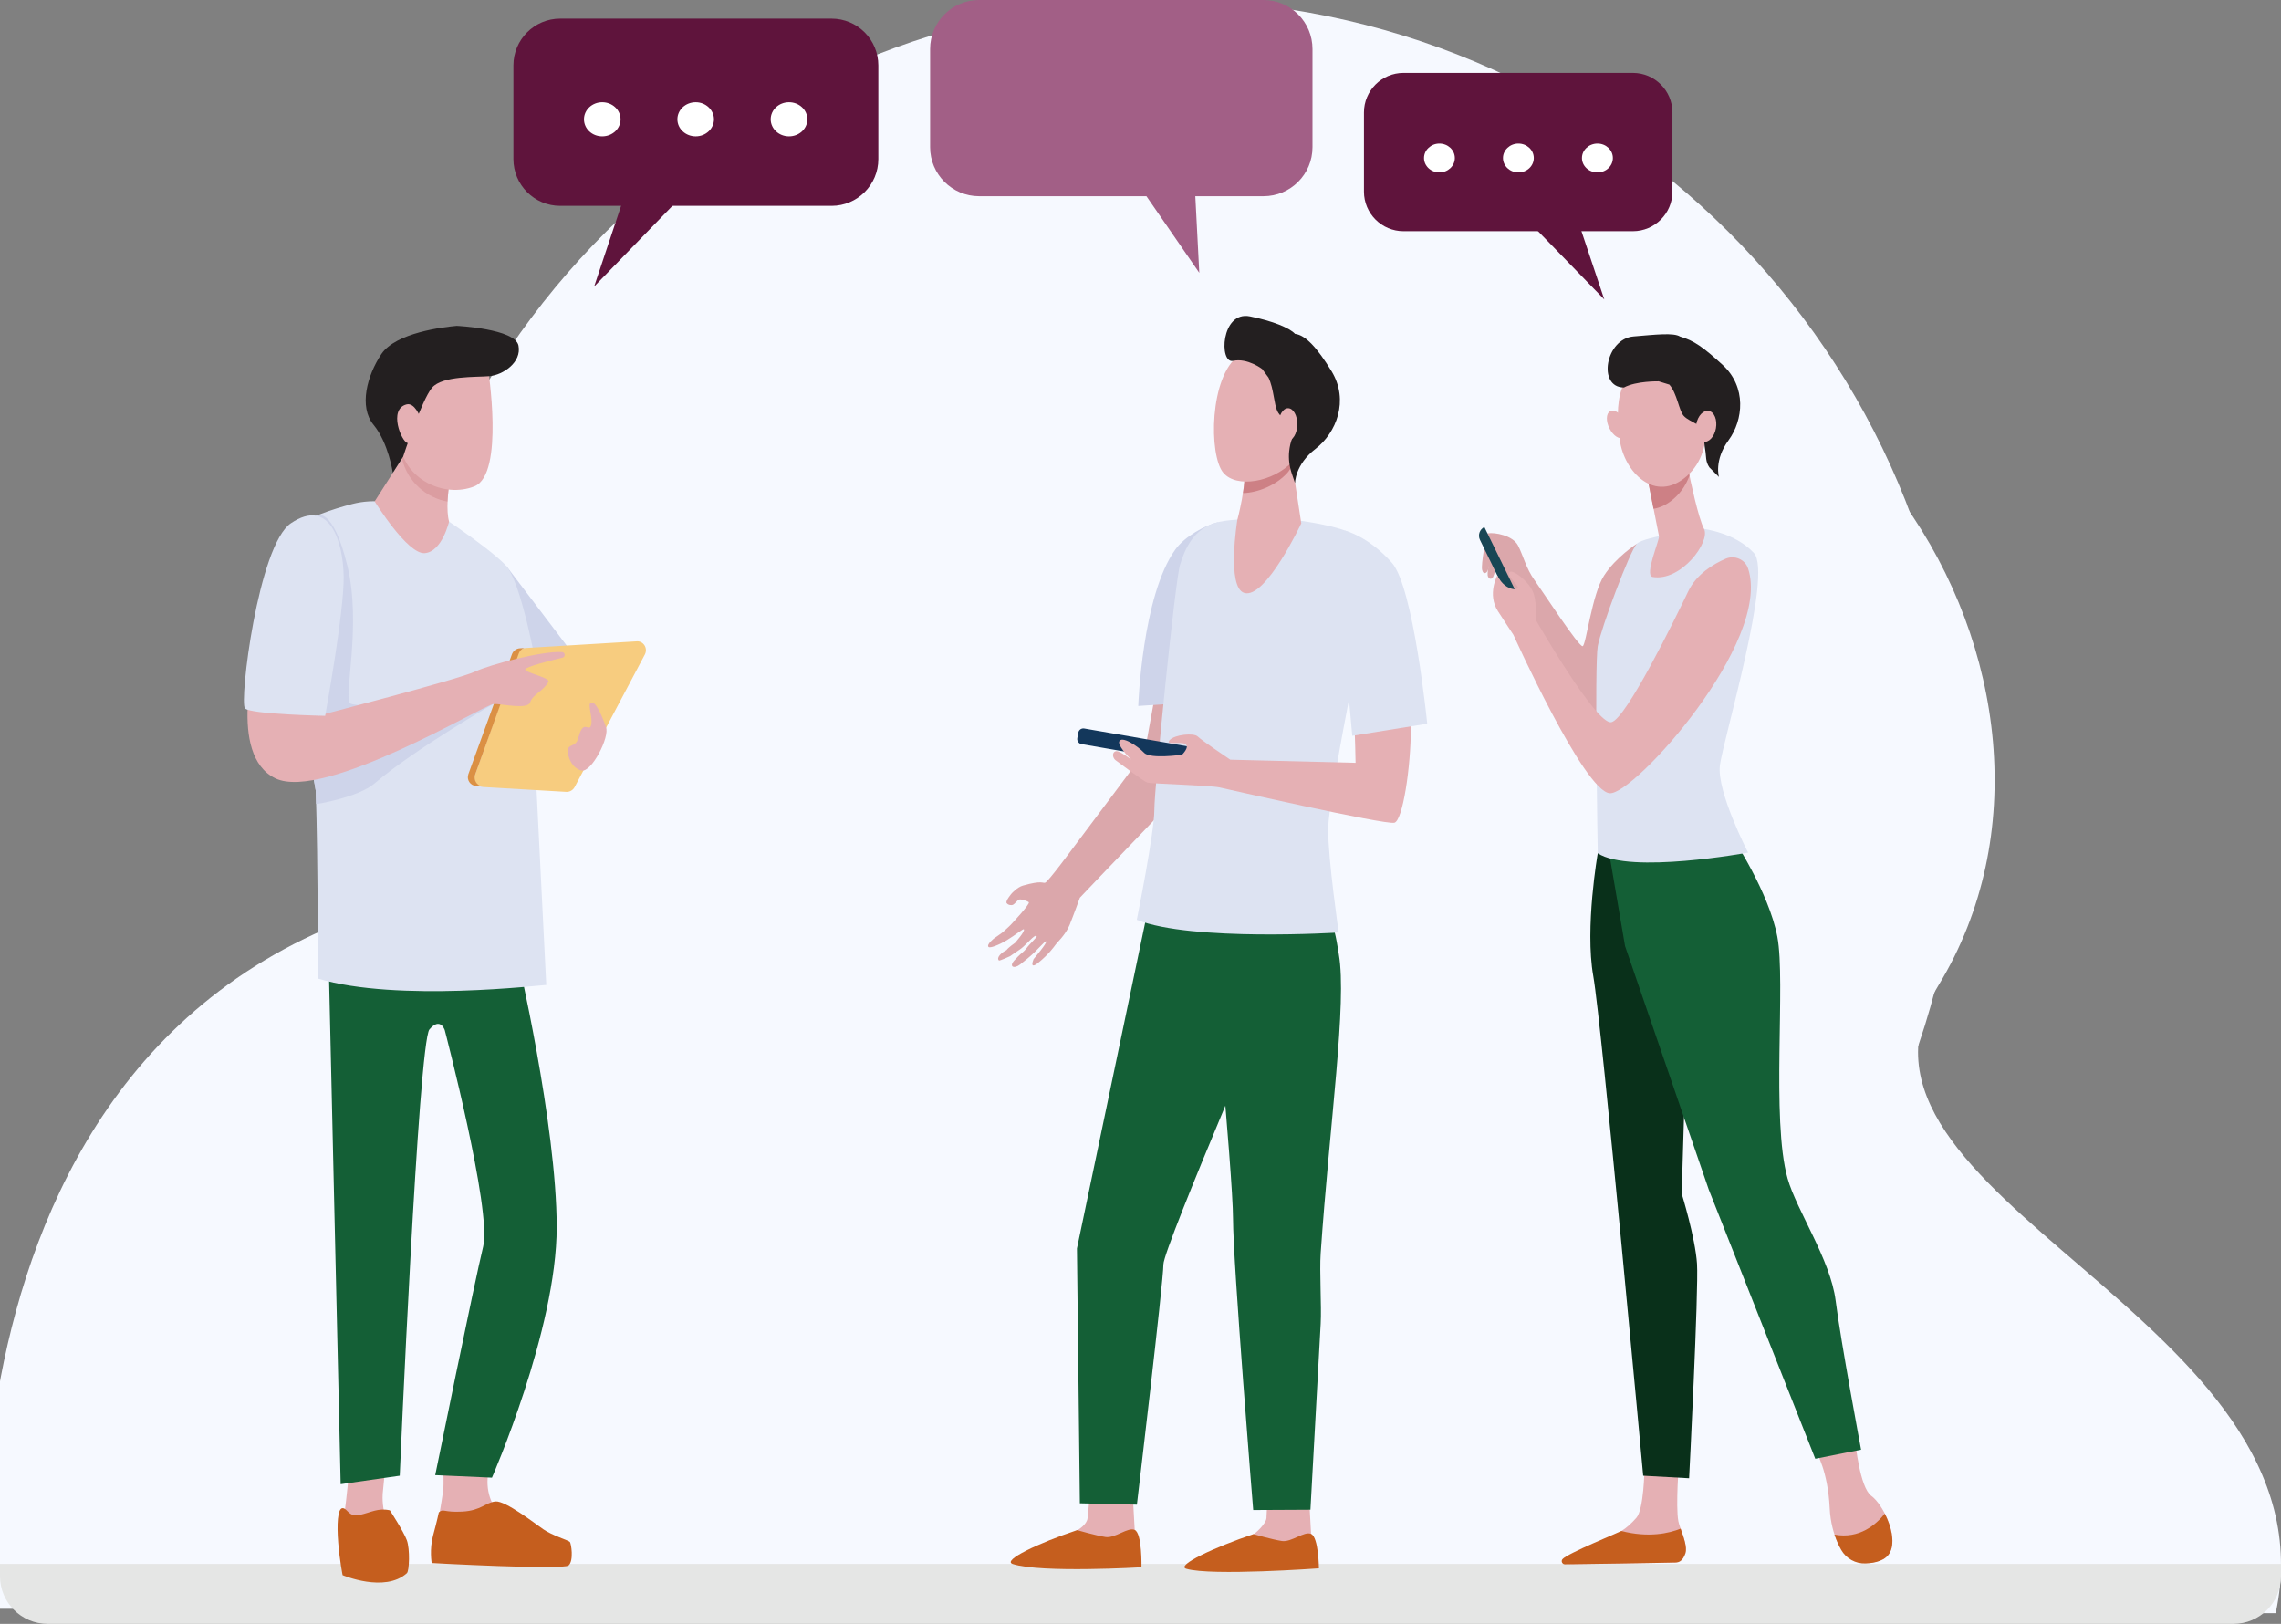 <svg width="427" height="304" viewBox="0 0 427 304" fill="none" xmlns="http://www.w3.org/2000/svg">
<rect x="0" y="0" width="427" height="304" fill="#808080" stroke="none"/>
<g clip-path="url(#clip0_17_2567)">
<path d="M-2.664 301.171C-2.664 301.171 -15.254 164.069 113.611 164.069C252.819 164.069 171.553 84.101 263.6 60.999C344.817 40.604 396.72 128.915 362.908 184.415C338.582 224.35 437.89 246.476 426.008 302L-2.664 301.171Z" fill="#F6F9FF"/>
<path d="M218.5 296C300.514 296 367 229.738 367 148C367 66.262 300.514 0 218.5 0C136.486 0 70 66.262 70 148C70 229.738 136.486 296 218.5 296Z" fill="#F6F9FF"/>
<path d="M418.094 304H8.925C3.997 304 0 300.004 0 295.077V292.778H427V295.077C427 300.022 423.021 304 418.094 304Z" fill="#E5E6E5"/>
<path d="M307.566 107.185L306.379 101.82C306.379 101.82 302.51 104.265 300.265 107.769C298.002 111.272 296.943 120.615 296.286 120.961C295.648 121.308 288.512 110.323 287.252 108.59C285.701 106.455 285.135 103.991 284.168 102.112C283.2 100.251 279.806 99.612 278.51 99.849C277.214 100.086 280.28 105.542 280.28 105.542C280.28 105.542 288.019 118.972 290.592 126.326C293.166 133.68 301.214 137.183 302.51 136.143C303.806 135.085 307.566 107.185 307.566 107.185Z" fill="#DBA7AB"/>
<path d="M284.095 103.152C284.095 103.152 283.767 101.747 282.909 101.455C282.033 101.163 280.536 101.418 280.427 101.455C280.335 101.491 278.656 100.579 278.656 100.579L280.043 103.152C280.043 103.152 282.744 106.327 283.639 105.141C284.551 103.955 284.095 103.152 284.095 103.152Z" fill="#DBA7AB"/>
<path d="M278.181 100.689C278.181 100.689 277.214 105.652 277.451 106.692C277.707 107.732 278.327 107.166 278.437 106.947C278.911 106.017 279.258 102.842 279.258 102.842L278.181 100.689Z" fill="#DBA7AB"/>
<path d="M280.28 104.813C280.28 104.813 279.824 107.896 279.331 108.243C279.021 108.48 278.619 108.334 278.492 107.714C278.364 107.093 279.112 103.298 279.112 103.298L280.28 104.813Z" fill="#DBA7AB"/>
<path d="M283.128 113.553L284.752 112.768L277.871 98.663C276.977 99.101 276.612 100.178 277.05 101.072L283.128 113.553Z" fill="#184655"/>
<path d="M347.316 269.987C347.316 269.987 348.156 278.472 350.291 280.023C352.445 281.574 355.31 287.34 353.868 290.461C353.412 291.428 352.518 291.993 351.514 292.303C348.502 293.234 345.29 291.665 343.995 288.782C343.283 287.176 342.644 285.023 342.516 282.322C342.188 275.425 340.052 271.921 340.052 271.921L347.316 269.987Z" fill="#E5B0B4"/>
<path d="M314.318 273.472C314.318 273.472 313.643 282.03 314.191 284.804C314.483 286.3 316.125 289.366 315.377 290.752C314.629 292.158 313.771 292.504 313.771 292.504L294.297 292.814C293.239 292.833 293.932 292.157 294.79 291.519C296.195 290.497 297.327 289.804 301.798 287.65C302.09 287.504 303.149 286.829 303.532 286.61C304.499 286.026 305.485 285.096 306.324 284.147C307.73 282.596 307.839 275.06 307.839 275.06L314.318 273.472Z" fill="#E5B0B4"/>
<path d="M299.097 159.737C299.097 159.737 296.651 173.623 298.258 182.728C299.864 191.834 307.602 276.264 307.602 276.264L316.198 276.739C316.198 276.739 318.005 241.467 317.677 236.576C317.348 231.668 314.811 223.456 314.811 223.456L315.669 194.991L304.828 157.584L299.097 159.737Z" fill="#09301A"/>
<path d="M324.338 156.799C324.338 156.799 331.109 166.963 332.715 175.357C334.321 183.769 331.529 209.607 334.632 220.61C336.311 226.577 342.662 235.792 343.63 243.492C344.597 251.192 348.393 271.392 348.393 271.392L339.815 273.089L319.867 222.672L304.207 177.108L300.192 153.642L324.338 156.799Z" fill="#145F36"/>
<path d="M318.863 99.01C318.863 99.01 324.795 99.685 328.335 103.535C331.876 107.385 322.605 138.369 321.966 143.26C321.327 148.168 327.24 159.609 327.24 159.609C327.24 159.609 305.102 163.697 299.097 159.737C299.097 159.737 298.459 124.465 299.097 120.961C299.736 117.458 305.102 103.207 306.398 101.802C307.675 100.415 318.863 99.01 318.863 99.01Z" fill="#DDE3F2"/>
<path d="M327.24 106.436C326.674 104.703 324.703 103.882 323.042 104.594C320.761 105.579 317.604 107.458 316.052 110.67C313.479 116.035 304.463 134.483 301.67 135.194C298.878 135.888 287.489 116.035 287.489 116.035C287.489 116.035 287.818 112.531 286.851 110.542C285.883 108.553 282.981 106.455 282.562 107.148C282.124 107.842 284.168 109.593 284.168 109.958C284.168 110.305 283.31 110.542 282.124 109.849C280.937 109.155 280.299 107.732 280.299 107.732C280.299 107.732 278.364 111.254 280.408 114.411C282.452 117.567 283.31 118.845 283.31 118.845C283.31 118.845 296.524 148.15 301.342 148.497C305.85 148.843 331.766 120.104 327.24 106.436Z" fill="#E5B0B4"/>
<path d="M315.888 87.058C315.888 87.058 315.943 87.313 316.016 87.769C316.417 89.923 317.95 97.039 318.991 99.01C320.25 101.382 314.702 108.936 309.354 108.006C307.766 107.732 310.705 101.072 310.559 100.36C310.285 99.01 309.92 97.167 309.555 95.269C309.336 94.211 309.135 93.116 308.934 92.112C308.369 89.229 307.894 86.857 307.894 86.857L315.888 87.058Z" fill="#E5B0B4"/>
<path d="M316.016 87.769C315.925 87.313 315.888 87.058 315.888 87.058L307.876 86.857C307.876 86.857 308.35 89.211 308.916 92.112C309.117 93.116 309.336 94.193 309.537 95.251C310.778 95.069 312.074 94.466 313.369 93.335C314.775 92.094 315.705 90.616 316.271 89.029C316.162 88.554 316.071 88.116 316.016 87.769Z" fill="#CD8085"/>
<path d="M311.07 68.026C311.07 68.026 314.337 68.482 316.709 71.529C319.082 74.577 321.619 84.029 315.742 89.156C309.865 94.284 304.061 88.481 303.204 82.314C302.328 76.164 302.492 67.807 311.07 68.026Z" fill="#E5B0B4"/>
<path d="M301.305 80.233C301.999 81.602 303.185 82.35 303.934 81.912C304.682 81.474 304.718 80.033 304.025 78.664C303.331 77.296 302.145 76.547 301.397 76.985C300.648 77.405 300.594 78.865 301.305 80.233Z" fill="#E5B0B4"/>
<path d="M343.41 287.285C348.083 288.143 351.204 285.406 352.828 283.362C354.014 285.68 354.744 288.563 353.868 290.479C353.102 292.158 351.003 292.614 349.233 292.687C347.353 292.76 345.601 291.774 344.67 290.15C344.232 289.366 343.794 288.417 343.41 287.285Z" fill="#C55E1E"/>
<path d="M303.514 286.61C308.661 287.924 312.475 287.03 314.61 286.172C315.158 287.723 315.888 289.676 315.505 290.807C315.03 292.176 314.355 292.486 313.771 292.504C309.062 292.632 296.542 292.796 292.947 292.851C292.454 292.851 292.162 292.267 292.49 291.884C293.366 290.825 303.131 286.848 303.514 286.61Z" fill="#C55E1E"/>
<path d="M262.741 43.283H305.667C309.756 43.283 313.077 39.962 313.077 35.874V21.057C313.077 16.97 309.756 13.649 305.667 13.649H262.741C258.653 13.649 255.331 16.97 255.331 21.057V35.874C255.331 39.962 258.653 43.283 262.741 43.283Z" fill="#5F143C"/>
<path d="M294.68 39.195L300.32 56.056L283.949 39.195H294.68Z" fill="#5F143C"/>
<path d="M296.14 29.579C296.14 31.075 297.436 32.279 299.042 32.279C300.648 32.279 301.926 31.075 301.926 29.579C301.926 28.083 300.63 26.878 299.042 26.878C297.436 26.878 296.14 28.101 296.14 29.579Z" fill="white"/>
<path d="M281.357 29.579C281.357 31.075 282.653 32.279 284.241 32.279C285.847 32.279 287.124 31.075 287.124 29.579C287.124 28.083 285.829 26.878 284.241 26.878C282.653 26.878 281.357 28.101 281.357 29.579Z" fill="white"/>
<path d="M266.574 29.579C266.574 31.075 267.87 32.279 269.457 32.279C271.045 32.279 272.341 31.075 272.341 29.579C272.341 28.083 271.045 26.878 269.457 26.878C267.87 26.878 266.574 28.101 266.574 29.579Z" fill="white"/>
<path d="M155.663 38.538H104.87C100.034 38.538 96.11 34.615 96.11 29.78V12.244C96.11 7.408 100.034 3.485 104.87 3.485H155.663C160.499 3.485 164.423 7.408 164.423 12.244V29.78C164.423 34.615 160.499 38.538 155.663 38.538Z" fill="#5F143C"/>
<path d="M117.883 33.703L111.221 53.647L130.568 33.703H117.883Z" fill="#5F143C"/>
<path d="M116.168 22.335C116.168 24.105 114.634 25.528 112.736 25.528C110.838 25.528 109.323 24.105 109.323 22.335C109.323 20.565 110.857 19.141 112.736 19.141C114.634 19.141 116.168 20.583 116.168 22.335Z" fill="white"/>
<path d="M133.652 22.335C133.652 24.105 132.119 25.528 130.239 25.528C128.341 25.528 126.808 24.105 126.808 22.335C126.808 20.565 128.341 19.141 130.239 19.141C132.119 19.141 133.652 20.583 133.652 22.335Z" fill="white"/>
<path d="M151.136 22.335C151.136 24.105 149.603 25.528 147.705 25.528C145.807 25.528 144.274 24.105 144.274 22.335C144.274 20.565 145.807 19.141 147.705 19.141C149.603 19.141 151.136 20.583 151.136 22.335Z" fill="white"/>
<path d="M191.471 165.795C195.103 164.755 195.194 165.394 195.651 165.248C196.198 165.083 200.578 159.135 200.578 159.135C200.578 159.135 213.628 141.745 214.285 140.778L218.391 118.261L230.747 118.169C230.747 118.169 225.582 142.475 225.071 143.679C224.56 144.884 203.9 166.123 202.148 168.058C202.148 168.058 201.016 171.196 200.232 173.149C199.447 175.083 197.786 176.506 197.476 177.017C197.421 177.09 196.289 178.714 194.3 180.283C192.584 181.634 193.497 179.535 193.497 179.535C193.497 179.535 196.143 176.415 195.833 176.232C195.596 176.086 194.263 177.875 192.384 179.407C191.909 179.791 191.416 180.192 190.978 180.539C189.81 181.451 188.825 180.977 189.865 179.809C190.23 179.389 190.869 178.732 191.38 178.331C191.946 177.893 192.292 177.291 192.712 176.853C193.533 175.977 194.136 175.338 194.081 175.32C194.008 175.302 194.026 174.992 193.497 175.393C192.858 175.867 191.781 177.2 190.778 177.838C190.212 178.203 189.08 179.006 189.08 179.006C189.08 179.006 187.109 179.918 187 179.809C186.434 179.261 187.565 178.258 188.405 177.875C188.788 177.345 189.993 176.524 189.993 176.524C189.993 176.524 192 174.28 191.654 173.97C191.508 173.842 190.084 175.046 188.478 176.013C186.981 176.908 185.302 177.564 185.047 177.272C184.609 176.798 186.142 175.63 186.142 175.63C186.142 175.63 187.273 174.864 187.62 174.59C188.04 174.262 189.171 173.167 189.171 173.167C189.171 173.167 192.949 169.171 192.584 168.897C192.219 168.623 191.051 168.258 190.723 168.423C190.394 168.587 189.974 169.207 189.646 169.371C189.317 169.536 188.715 169.444 188.441 169.061C188.168 168.66 189.39 167.255 189.39 167.255C189.39 167.255 190.413 166.105 191.471 165.795Z" fill="#DBA7AB"/>
<path d="M211.985 278.728C211.985 278.728 212.423 286.501 212.423 286.519C212.587 287.504 213.226 289.95 213.226 290.844C213.226 294.219 198.242 287.979 201.6 286.501C201.911 286.373 203.498 285.351 203.59 284.202C203.736 282.432 204.137 278.855 204.137 278.855L211.985 278.728Z" fill="#E5B0B4"/>
<path d="M201.637 286.446C201.637 286.446 205.159 287.468 206.966 287.742C208.773 287.997 211.146 285.826 212.423 286.41C213.829 287.048 213.683 293.398 213.683 293.398C213.683 293.398 194.902 294.511 189.591 292.796C187.474 292.139 194.446 288.855 201.637 286.446Z" fill="#C55E1E"/>
<path d="M245.001 279.476C245.001 279.476 245.439 287.249 245.439 287.267C245.603 288.253 246.242 290.698 246.242 291.592C246.242 294.968 231.258 288.727 234.616 287.249C234.927 287.121 236.989 285.333 237.08 284.183C237.226 282.413 237.153 279.603 237.153 279.603L245.001 279.476Z" fill="#E5B0B4"/>
<path d="M234.653 287.194C234.653 287.194 238.175 288.216 239.982 288.49C241.789 288.745 244.162 286.574 245.439 287.158C246.845 287.796 246.899 293.599 246.899 293.599C246.899 293.599 226.823 295.059 222.096 293.69C219.961 293.088 227.462 289.603 234.653 287.194Z" fill="#C55E1E"/>
<path d="M221.257 167.364L214.924 170.101L201.601 233.73L202.148 281.428L212.825 281.684C212.825 281.684 217.789 239.952 217.789 236.722C217.789 233.492 240.804 180.119 240.804 180.119L221.257 167.364Z" fill="#145F36"/>
<path d="M226.148 170.868C226.148 170.868 230.82 219.898 230.82 228.164C230.82 236.43 234.598 282.687 234.598 282.687L245.311 282.632C245.311 282.632 246.078 268.527 247.228 247.798C247.41 244.55 246.991 238 247.228 234.624C248.889 210.428 252.192 187.655 250.623 178.641C250.367 177.181 249.892 173.386 248.962 172.437C241.953 165.156 226.148 170.868 226.148 170.868Z" fill="#145F36"/>
<path d="M213.08 132.165L226.038 131.289C226.038 131.289 226.677 119.702 226.677 114.192C226.677 107.495 228.721 97.605 227.918 97.787C225.673 98.317 221.804 100.378 220.016 102.878C213.792 111.546 213.08 132.165 213.08 132.165Z" fill="#CED4EA"/>
<path d="M243.778 97.532C243.778 97.532 251.17 98.554 253.105 99.995C255.295 101.601 257.722 105.196 257.722 105.196C257.722 105.196 248.651 148.077 248.633 155.284C248.615 160.868 250.604 174.572 250.604 174.572C250.604 174.572 223.191 176.305 212.806 172.2C212.806 172.2 216.092 155.905 216.092 151.617C216.092 147.329 220.016 108.407 220.91 105.688C221.713 103.225 223.191 98.791 228.21 97.696C233.211 96.619 243.778 97.532 243.778 97.532Z" fill="#DDE3F2"/>
<path d="M241.771 85.999L243.596 97.97C243.596 97.97 236.916 112.221 232.919 110.998C229.579 109.958 231.623 97.349 231.623 97.349C231.623 97.349 233.448 90.58 232.901 87.186C232.371 83.773 241.771 85.999 241.771 85.999Z" fill="#E5B0B4"/>
<path d="M232.919 87.167C232.371 83.773 241.771 85.981 241.771 85.981L241.917 86.967C241.643 87.624 241.314 88.207 240.895 88.627C238.796 90.871 235.511 92.222 232.682 92.313C232.974 90.525 233.138 88.554 232.919 87.167Z" fill="#CD8085"/>
<path d="M243.304 69.048C243.578 68.957 245.439 82.678 241.899 86.456C238.358 90.233 231.477 91.474 228.995 88.499C226.257 85.215 226.403 70.453 231.897 66.566C237.409 62.679 243.304 69.048 243.304 69.048Z" fill="#E5B0B4"/>
<path d="M233.996 59.231C238.249 60.088 241.424 61.387 242.428 62.5C244.363 62.719 246.553 65.052 249.272 69.504C252.594 74.978 250.148 81.036 246.261 84.029C242.391 87.003 242.428 90.452 242.428 90.452L241.826 88.664C241.369 87.313 241.187 85.89 241.333 84.467C241.424 83.627 241.607 82.697 241.953 81.949C242.884 79.96 239.946 78.646 239.125 76.985C238.486 75.708 238.468 72.807 237.464 70.69L236.277 69.084C236.277 69.084 233.522 66.968 230.839 67.552C228.156 68.154 228.539 58.118 233.996 59.231Z" fill="#231F20"/>
<path d="M305.81 62.983C309.926 62.641 313.287 62.248 314.5 63C317.115 63.76 318.832 64.981 322.497 68.333C326.982 72.459 326.35 78.645 323.587 82.41C320.837 86.153 321.783 89.297 321.783 89.297L320 87.5C319.225 86.386 319.441 85.454 319.198 84.115C319.059 83.323 318.979 82.424 319.098 81.648C319.423 79.583 316.389 79.159 315.198 77.859C314.276 76.86 313.978 73.67 312.5 72L310.504 71.388C310.504 71.388 306.298 71.298 304 72.542C299 72.542 300.526 63.409 305.81 62.983Z" fill="#231F20"/>
<path d="M239.325 79.43C239.289 81.109 240.055 82.478 241.041 82.496C242.008 82.514 242.829 81.164 242.848 79.485C242.884 77.806 242.118 76.438 241.132 76.42C240.165 76.401 239.362 77.752 239.325 79.43Z" fill="#E5B0B4"/>
<path d="M224.943 141.161L224.761 142.183C224.67 142.712 224.177 143.059 223.648 142.968L202.458 139.3C201.929 139.209 201.582 138.716 201.673 138.187L201.856 137.165C201.947 136.636 202.44 136.289 202.969 136.38L224.159 140.048C224.67 140.139 225.035 140.632 224.943 141.161Z" fill="#13375B"/>
<path d="M254.984 103.061C252.502 102.988 250.294 119.392 251.882 120.998C253.451 122.622 253.762 142.803 253.762 142.803L230.309 142.219C229.853 141.909 224.943 138.606 224.232 137.895C223.502 137.147 219.906 137.512 218.957 138.552C218.008 139.592 221.056 138.734 221.914 139.3C222.753 139.866 221.275 141.289 221.275 141.289C221.275 141.289 215.325 142.146 214.175 140.924C213.025 139.701 209.923 137.621 209.503 138.844C209.284 139.482 210.89 141.398 211.784 142.201C210.653 141.362 209.321 140.468 208.864 140.632C208.025 140.924 208.371 141.982 208.828 142.311C209.284 142.621 214.011 146.234 214.741 146.489C215.453 146.745 226.44 147 228.338 147.42C228.338 147.42 259.273 154.463 261.026 154.025C262.577 153.642 264.11 143.734 264.11 136.161C264.092 128.589 262.759 103.28 254.984 103.061Z" fill="#E5B0B4"/>
<path d="M251.754 99.32C251.754 99.32 256.079 100.324 260.551 105.342C264.621 109.904 267.176 135.486 267.176 135.486L253.141 137.749L252.028 125.377L248.286 119.721L251.754 99.32Z" fill="#DDE3F2"/>
<path d="M71.635 279.676C71.635 279.676 71.617 279.932 71.617 280.37C71.617 281.684 71.836 284.567 73.643 286.702C76.052 289.548 76.07 293.088 73.515 293.69C70.96 294.292 64.9 293.49 64.9 293.49C64.9 293.49 63.532 290.789 64.463 283.563C65.393 276.337 65.941 268.4 65.941 268.4L72.858 267.177L71.635 279.676Z" fill="#E5B0B4"/>
<path d="M72.986 282.742C72.986 282.742 75.559 286.702 76.161 288.344C76.764 289.986 76.636 294.092 76.161 294.511C72.018 298.234 64.134 294.876 64.134 294.876C64.134 294.876 63.586 292.157 63.313 288.8C63.039 285.461 63.185 282.34 64.134 282.34C65.065 282.34 65.229 284.092 67.364 283.6C69.481 283.125 70.796 282.249 72.986 282.742Z" fill="#C55E1E"/>
<path d="M91.602 274.914C90.707 278.125 91.583 281.647 93.901 283.764C94.704 284.494 95.617 285.187 96.657 285.698C100.691 287.705 105.91 287.249 106.64 291.355C107.371 295.46 81.071 290.205 81.071 290.205C81.071 290.205 82.896 280.224 83.005 278.545C83.115 276.866 82.841 270.735 82.841 270.735L92.989 269.914L91.602 274.914Z" fill="#E5B0B4"/>
<path d="M82.148 283.125C82.148 283.125 81.819 284.713 81.089 287.395C80.359 290.077 80.815 292.614 80.815 292.614C80.815 292.614 105.436 293.946 106.44 293.052C107.444 292.176 106.932 288.946 106.677 288.654C106.421 288.362 103.301 287.413 101.694 286.282C100.088 285.169 94.613 280.917 92.77 281.081C90.926 281.246 90.069 282.797 86.546 282.979C83.024 283.18 83.005 282.34 82.148 283.125Z" fill="#C55E1E"/>
<path d="M61.451 176.743L63.769 277.852L74.829 276.264C74.829 276.264 78.333 195.118 80.396 192.71C82.44 190.301 83.261 192.856 83.261 192.856C83.261 192.856 92.094 226.613 90.452 233.346C88.809 240.08 81.472 276.155 81.472 276.155L92.094 276.629C92.094 276.629 104.213 248.966 104.213 229.734C104.213 210.501 96.73 178.513 96.73 178.513L61.451 176.743Z" fill="#145F36"/>
<path d="M94.759 105.926L110.218 126.308L92.003 132.95L94.759 105.926Z" fill="#CED4EA"/>
<path d="M54.552 99.357C56.907 97.003 62.364 95.287 65.922 94.357C67.967 93.828 70.102 93.7 72.201 93.992L80.213 95.087C80.213 95.087 90.634 101.783 94.54 105.688C98.446 109.593 101.986 134.045 101.986 134.045L100.216 143.369L102.26 184.389C101.366 184.389 74.482 187.673 59.535 183.203C59.535 183.203 59.535 161.324 59.115 148.04C57.345 137.913 51.45 102.459 54.552 99.357Z" fill="#DDE3F2"/>
<path d="M54.716 99.192C55.939 98.043 57.837 97.112 59.389 96.474C59.389 96.474 62.345 94.849 65.028 105.926C67.711 117.002 64.298 130.468 65.503 131.654C66.689 132.84 92.843 131.49 92.843 131.49C92.843 131.49 77.567 140.267 70.102 146.672C67.109 149.245 59.17 150.595 59.17 150.504C59.151 149.628 59.115 148.788 59.097 147.986C58.257 143.132 51.121 102.55 54.716 99.192Z" fill="#CED4EA"/>
<path d="M120.712 122.531L107.571 147.347C107.261 147.931 106.64 148.278 106.002 148.241L90.397 147.329C89.284 147.256 88.535 146.124 88.919 145.066L96.968 122.421C97.186 121.782 97.77 121.345 98.446 121.308L119.142 120.067C120.438 119.939 121.333 121.345 120.712 122.531Z" fill="#F7CC7F"/>
<path d="M87.678 144.92L95.836 122.476C96.073 121.837 96.657 121.399 97.332 121.363L98.135 121.308C97.661 121.472 97.278 121.855 97.114 122.33L88.955 144.975C88.609 145.942 89.192 146.982 90.16 147.201L89.174 147.146C88.043 147.091 87.294 145.978 87.678 144.92Z" fill="#DB9044"/>
<path d="M58.275 129.538L59.516 133.99C59.516 133.99 85.926 127.184 89.028 125.687C91.529 124.483 101.494 121.819 105.217 122.074C105.819 122.111 105.892 122.969 105.308 123.115C102.972 123.68 98.318 124.848 98.318 125.322C98.318 125.943 102.99 126.855 102.662 127.622C101.986 129.154 99.687 130.03 99.249 131.472C98.811 132.895 94.066 131.782 92.441 131.782C90.817 131.782 60.684 150.066 51.577 145.723C42.47 141.38 47.982 122.147 47.982 122.147L58.275 129.538Z" fill="#E5B0B4"/>
<path d="M107.79 139.081C108.393 138.479 108.356 136.982 109.068 136.289C109.761 135.596 110.528 137.001 110.71 135.413C110.893 133.826 109.78 131.381 110.856 131.508C111.933 131.636 113.43 136.088 113.43 136.088C114.215 137.913 110.71 144.701 108.849 144.245C106.987 143.789 106.275 141.581 106.275 140.559C106.275 139.537 107.188 139.683 107.79 139.081Z" fill="#E5B0B4"/>
<path d="M84.429 88.737C83.808 92.021 83.498 95.579 84.064 97.641C84.064 97.641 82.768 103.28 79.52 103.553C76.271 103.827 70.138 93.864 70.138 93.864L76.891 83.262L84.429 88.737Z" fill="#E5B0B4"/>
<path opacity="0.4" d="M83.79 93.901C79.903 93.225 76.253 90.251 75.249 85.817L76.891 83.226L84.429 88.718C84.082 90.47 83.845 92.277 83.79 93.901Z" fill="#CD8085"/>
<path d="M91.328 68.811C91.328 68.811 94.504 88.737 88.828 91.036C83.151 93.335 75.468 89.649 74.884 82.879C74.318 76.128 75.76 62.333 91.328 68.811Z" fill="#E5B0B4"/>
<path d="M85.5 61C85.5 61 96.42 61.53 97.059 64.687C97.698 67.843 94.138 70.197 91.638 70.416C89.156 70.635 82.805 70.307 80.87 72.588C78.936 74.869 75.486 85.434 75.486 85.434L73.533 88.499C73.533 88.499 72.73 82.934 69.938 79.54C67.127 76.146 68.715 70.289 71.398 66.274C74.099 62.26 83.036 61.219 85.5 61Z" fill="#231F20"/>
<path d="M78.662 78.099C78.662 78.099 77.64 75.307 76.107 75.708C72.639 76.602 75.176 82.77 76.326 82.952C78.644 83.281 79.574 81.456 78.662 78.099Z" fill="#E5B0B4"/>
<path d="M64.335 107.896C64.444 114.502 60.867 134.008 60.867 134.008C60.867 134.008 46.978 133.734 45.865 132.621C44.751 131.508 48.329 102.075 54.461 97.951C61.798 93.025 64.225 101.528 64.335 107.896Z" fill="#DDE3F2"/>
<path d="M183.295 36.732H236.514C241.588 36.732 245.695 32.626 245.695 27.553V9.178C245.695 4.106 241.588 0 236.514 0H183.295C178.221 0 174.114 4.106 174.114 9.178V27.553C174.114 32.626 178.221 36.732 183.295 36.732Z" fill="#A25F86"/>
<path d="M223.155 25.035L224.505 51.074L206.127 24.433L223.155 25.035Z" fill="#A25F86"/>
<path d="M317.531 79.43C317.239 81.018 317.823 82.496 318.845 82.697C319.867 82.897 320.925 81.784 321.217 80.197C321.509 78.609 320.925 77.131 319.903 76.931C318.899 76.712 317.823 77.825 317.531 79.43Z" fill="#E5B0B4"/>
</g>
<defs>
<clipPath id="clip0_17_2567">
<rect width="427" height="304" fill="white"/>
</clipPath>
</defs>
</svg>
